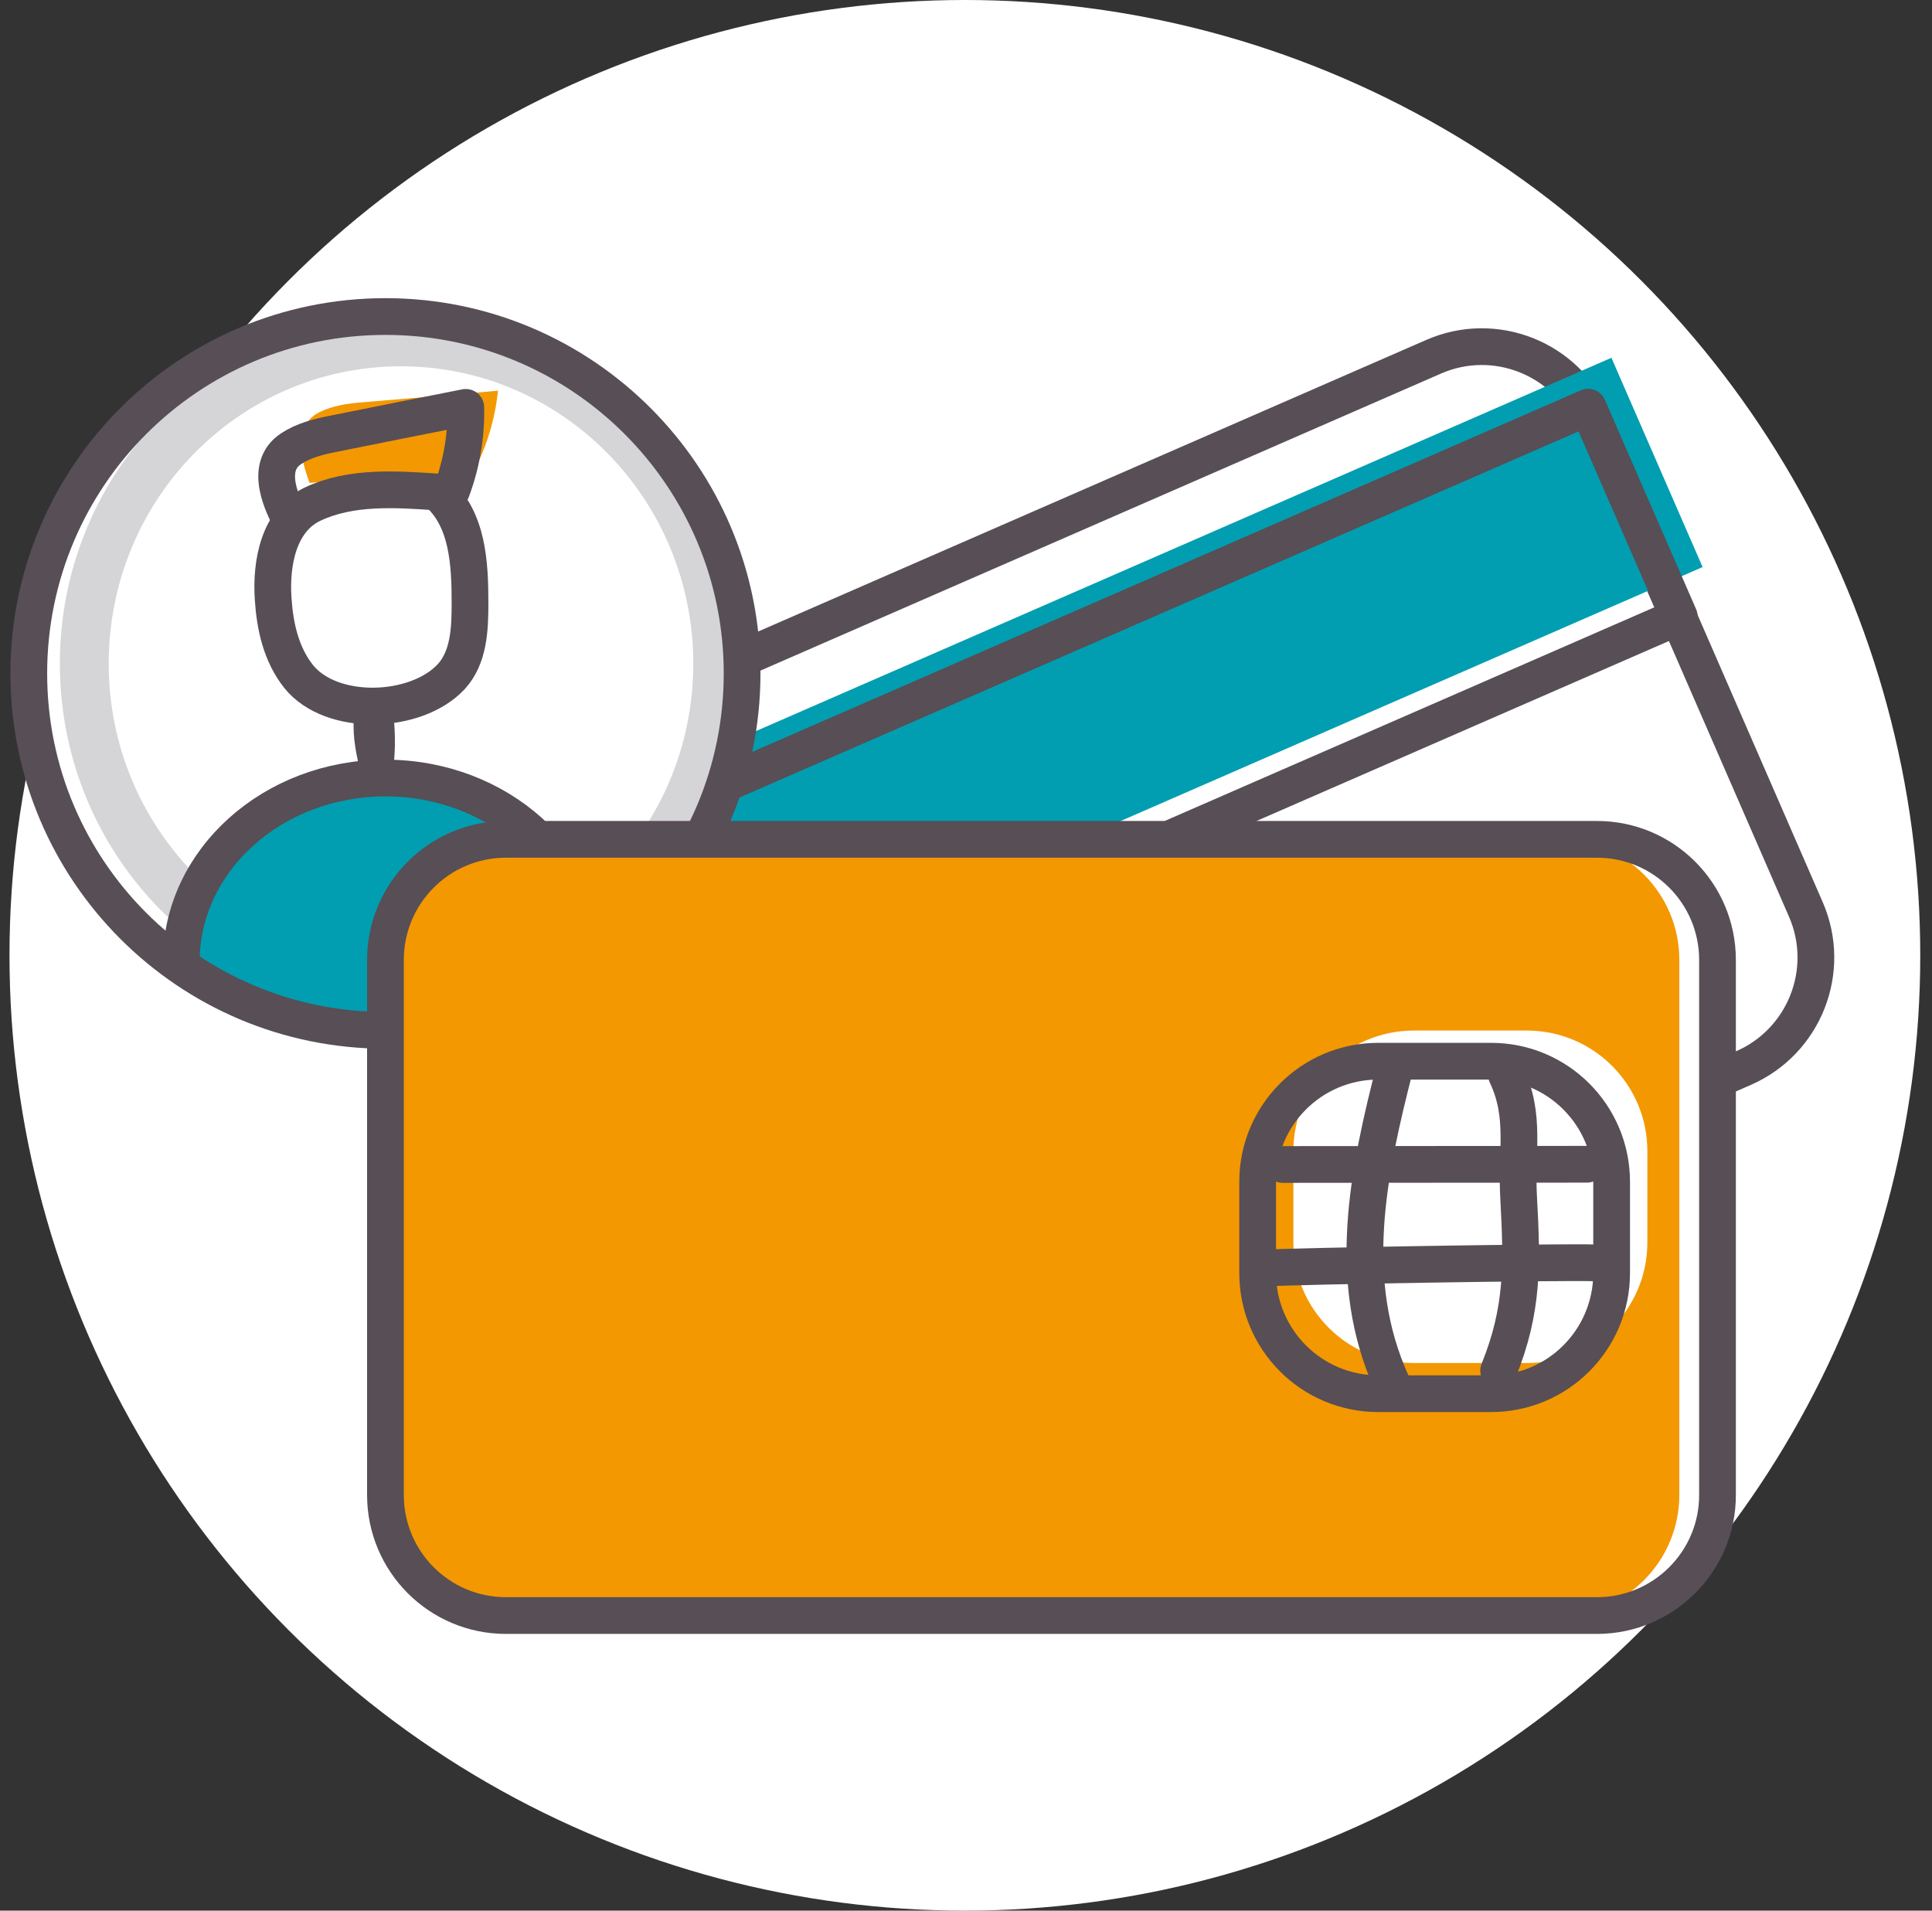 <svg width="91" height="90" viewBox="0 0 91 90" fill="none" xmlns="http://www.w3.org/2000/svg">
<rect x="0" y="0" width="91" height="90" fill="#333333" stroke="none"/>
<circle cx="45.447" cy="45" r="45" fill="white"/>
<g clip-path="url(#clip0)">
<path d="M19.974 37.56L67.526 16.804C70.401 15.548 73.746 16.866 75 19.743L85.056 42.832C86.311 45.709 84.994 49.057 82.119 50.312L34.567 71.068C31.692 72.324 28.347 71.005 27.093 68.129L17.036 45.04C15.782 42.163 17.099 38.815 19.974 37.56Z" fill="white" stroke="#574E56" stroke-width="1.73" stroke-miterlimit="10" stroke-linecap="round" stroke-linejoin="round"/>
<path d="M22.677 51.813L80.195 26.711L75.9 16.853L18.382 41.955L22.677 51.813Z" fill="#009EB0"/>
<path d="M21.576 54.14L79.095 29.039L74.799 19.181L17.281 44.283L21.576 54.14Z" stroke="#574E56" stroke-width="1.73" stroke-miterlimit="10" stroke-linecap="round" stroke-linejoin="round"/>
<path d="M18.155 48.534C27.433 48.534 34.954 41.007 34.954 31.722C34.954 22.437 27.433 14.91 18.155 14.91C8.877 14.91 1.356 22.437 1.356 31.722C1.356 41.007 8.877 48.534 18.155 48.534Z" fill="white"/>
<path d="M18.887 14.91C10.012 14.91 2.82 22.233 2.82 31.262C2.82 40.29 10.012 47.613 18.887 47.613C27.762 47.613 34.954 40.29 34.954 31.262C34.954 22.233 27.762 14.91 18.887 14.91ZM18.887 45.27C11.288 45.27 5.12 38.993 5.12 31.262C5.12 23.52 11.277 17.254 18.887 17.254C26.487 17.254 32.654 23.53 32.654 31.262C32.654 38.993 26.487 45.27 18.887 45.27Z" fill="#D5D4D6"/>
<path d="M18.155 48.534C11.381 48.534 8.904 45.019 8.998 44.475C9.792 39.955 13.733 36.524 18.468 36.524C23.779 36.524 28.086 40.834 28.086 46.149" fill="#009EB0"/>
<path d="M8.538 45.301C8.538 40.531 12.845 36.649 18.155 36.649C23.465 36.649 27.772 40.52 27.772 45.301" stroke="#574E56" stroke-width="1.73" stroke-miterlimit="10" stroke-linecap="round" stroke-linejoin="round"/>
<path d="M18.155 48.534C27.433 48.534 34.954 41.007 34.954 31.722C34.954 22.437 27.433 14.91 18.155 14.91C8.877 14.91 1.356 22.437 1.356 31.722C1.356 41.007 8.877 48.534 18.155 48.534Z" stroke="#574E56" stroke-width="1.73" stroke-miterlimit="10" stroke-linecap="round" stroke-linejoin="round"/>
<path d="M75.22 76.1H23.831C20.695 76.1 18.155 73.558 18.155 70.42V45.218C18.155 42.079 20.695 39.537 23.831 39.537H75.22C78.356 39.537 80.897 42.079 80.897 45.218V70.409C80.907 73.548 78.356 76.1 75.22 76.1Z" fill="white"/>
<path d="M73.422 76.1H23.831C20.695 76.1 18.155 73.558 18.155 70.42V45.218C18.155 42.079 20.695 39.537 23.831 39.537H73.422C76.558 39.537 79.099 42.079 79.099 45.218V70.409C79.099 73.548 76.558 76.1 73.422 76.1Z" fill="#F39800"/>
<path d="M75.22 76.1H23.831C20.695 76.1 18.155 73.558 18.155 70.42V45.218C18.155 42.079 20.695 39.537 23.831 39.537H75.22C78.356 39.537 80.897 42.079 80.897 45.218V70.409C80.907 73.548 78.356 76.1 75.22 76.1Z" stroke="#574E56" stroke-width="1.73" stroke-miterlimit="10" stroke-linecap="round" stroke-linejoin="round"/>
<path d="M71.917 64.205H66.596C63.46 64.205 60.92 61.663 60.92 58.525V54.225C60.92 51.087 63.46 48.544 66.596 48.544H71.917C75.053 48.544 77.593 51.087 77.593 54.225V58.525C77.593 61.653 75.053 64.205 71.917 64.205Z" fill="white"/>
<path d="M70.234 65.649H64.913C61.778 65.649 59.237 63.107 59.237 59.968V55.669C59.237 52.53 61.778 49.988 64.913 49.988H70.234C73.37 49.988 75.91 52.53 75.91 55.669V59.968C75.91 63.107 73.37 65.649 70.234 65.649Z" stroke="#574E56" stroke-width="1.73" stroke-miterlimit="10" stroke-linecap="round" stroke-linejoin="round"/>
<path d="M60.418 54.853C62.321 54.853 72.858 54.842 74.75 54.842" stroke="#574E56" stroke-width="1.73" stroke-miterlimit="10" stroke-linecap="round" stroke-linejoin="round"/>
<path d="M59.414 59.738C61.108 59.634 73.474 59.435 75.167 59.487" stroke="#574E56" stroke-width="1.73" stroke-miterlimit="10" stroke-linecap="round" stroke-linejoin="round"/>
<path d="M65.739 50.135C64.412 55.292 63.366 60.303 65.551 65.147" stroke="#574E56" stroke-width="1.73" stroke-miterlimit="10" stroke-linecap="round" stroke-linejoin="round"/>
<path d="M70.955 50.626C71.885 52.593 71.404 54.246 71.53 56.411C71.697 59.529 71.76 61.663 70.589 64.561" stroke="#574E56" stroke-width="1.73" stroke-miterlimit="10" stroke-linecap="round" stroke-linejoin="round"/>
<path d="M17.706 35.676C17.768 34.881 17.737 34.065 17.591 33.281C17.455 34.149 17.517 34.808 17.706 35.676Z" stroke="#574E56" stroke-width="1.73" stroke-miterlimit="10" stroke-linecap="round" stroke-linejoin="round"/>
<path d="M14.58 22.746C14.36 22.108 13.597 20.141 15.04 19.419C15.667 19.105 16.388 19.001 17.099 18.948C19.221 18.77 21.333 18.593 23.455 18.404C23.319 19.733 22.932 21.03 22.305 22.223" fill="#F39800"/>
<path d="M14.068 31.868C13.242 30.833 12.949 29.504 12.866 28.207C12.751 26.512 13.127 24.493 14.737 23.74C16.524 22.903 18.626 23.039 20.58 23.175C22.044 24.441 22.138 26.554 22.138 28.427C22.138 29.64 22.086 30.969 21.249 31.879C19.587 33.657 15.605 33.783 14.068 31.868Z" stroke="#574E56" stroke-width="1.73" stroke-miterlimit="10" stroke-linecap="round" stroke-linejoin="round"/>
<path d="M13.671 24.483C13.368 23.865 12.374 22.014 13.713 21.135C14.298 20.748 14.998 20.57 15.699 20.434C17.779 20.015 19.859 19.597 21.939 19.189C21.971 20.518 21.741 21.857 21.27 23.112" stroke="#574E56" stroke-width="1.73" stroke-miterlimit="10" stroke-linecap="round" stroke-linejoin="round"/>
</g>
<defs>
<clipPath id="clip0">
<rect width="86" height="63" fill="white" transform="translate(0.447 14)"/>
</clipPath>
</defs>
</svg>
